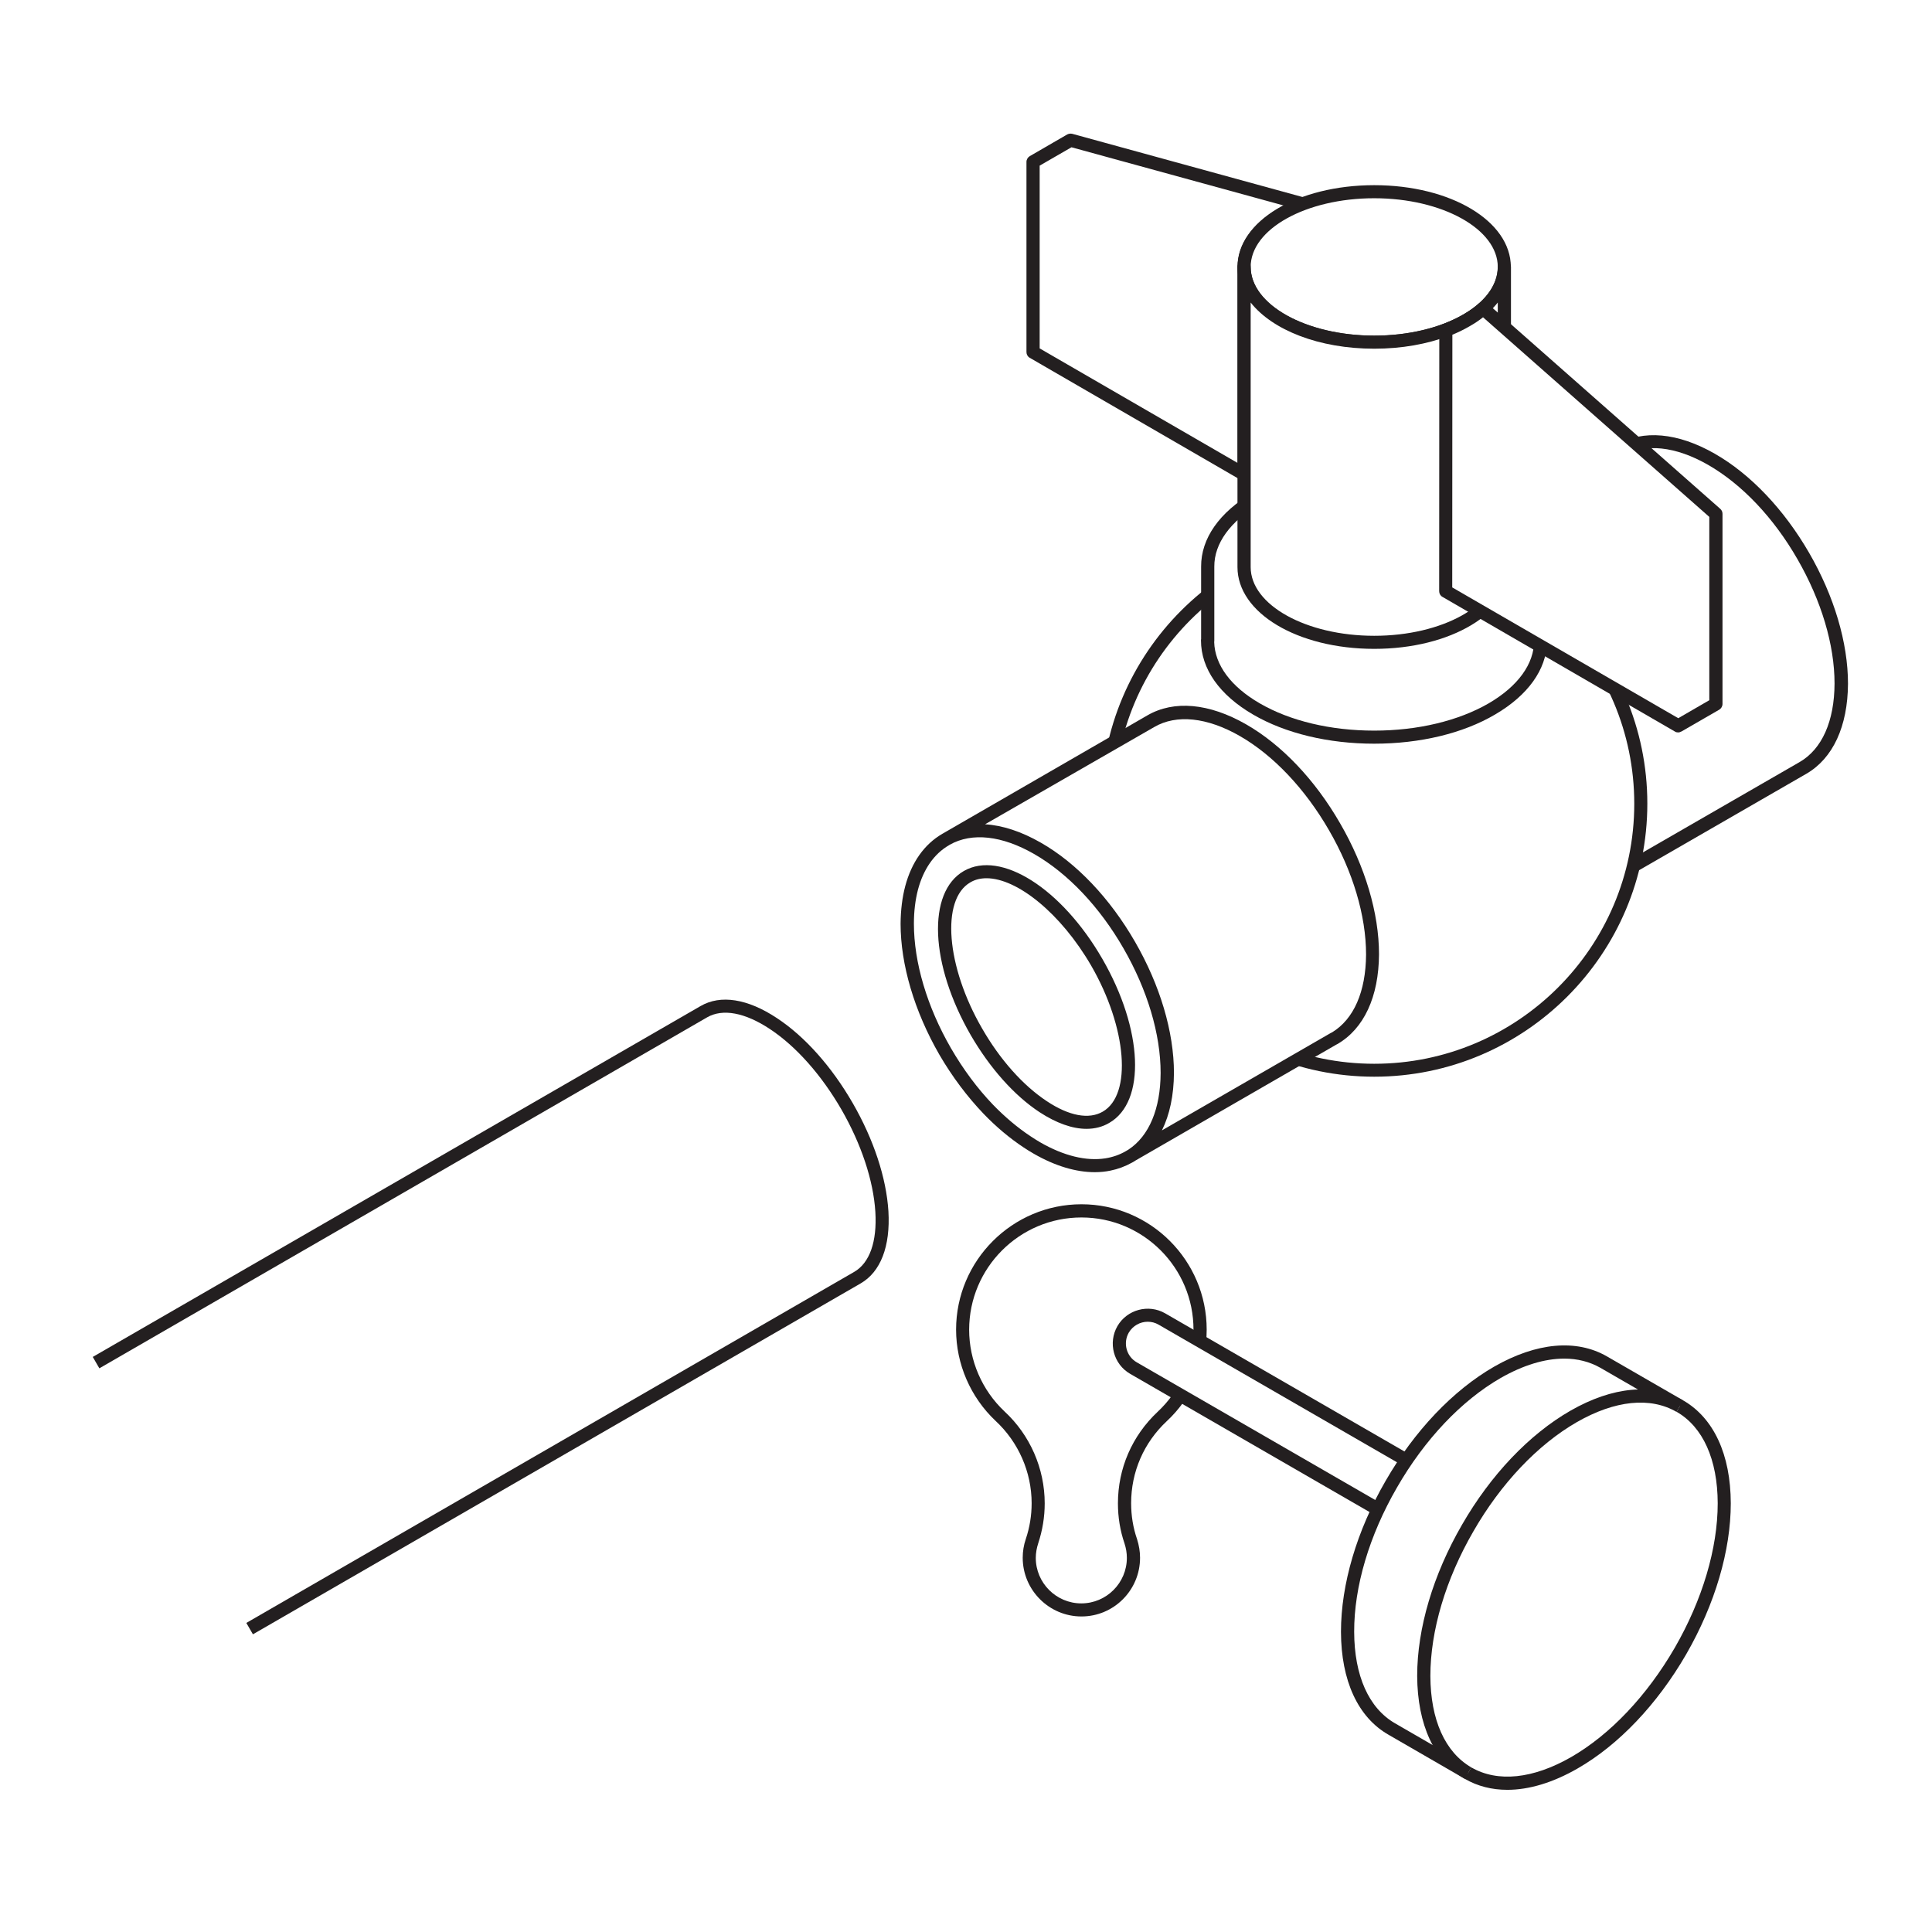 <?xml version="1.0" encoding="UTF-8"?>
<!DOCTYPE svg PUBLIC "-//W3C//DTD SVG 1.0//EN" "http://www.w3.org/TR/2001/REC-SVG-20010904/DTD/svg10.dtd">
<!-- Creator: CorelDRAW 2018 (64 Bit) -->
<svg xmlns="http://www.w3.org/2000/svg" xml:space="preserve" width="39.511mm" height="39.511mm" version="1.0" style="shape-rendering:geometricPrecision; text-rendering:geometricPrecision; image-rendering:optimizeQuality; fill-rule:evenodd; clip-rule:evenodd"
viewBox="0 0 3951.1 3951.1"
 xmlns:xlink="http://www.w3.org/1999/xlink">
 <defs>
  <style type="text/css">
   <![CDATA[
    .fil1 {fill:#231F20;fill-rule:nonzero}
    .fil0 {fill:white;fill-rule:nonzero}
    .fil2 {fill:black;fill-rule:nonzero;fill-opacity:0}
   ]]>
  </style>
 </defs>
 <g id="Capa_x0020_1">
  <polygon class="fil0" points="-0.01,-17.64 3968.74,-17.64 3968.74,3951.1 -0.01,3951.1 "/>
  <polygon class="fil0" points="-0.01,-17.64 3968.74,-17.64 3968.74,3951.1 -0.01,3951.1 "/>
  <path class="fil0" d="M299.5 -15l3368.41 0c164.31,-0.53 298.19,132.29 298.72,296.6l0 0.79 0 3370c0,163.51 -132.56,296.07 -296.07,296.07l-3372.38 0c-163.51,0 -296.07,-132.56 -296.07,-296.07l0 -3370c0,-164.3 133.35,-297.39 297.39,-297.39l0 0z"/>
  <path class="fil0" d="M2454.53 2719.47c0,-134.14 -108.74,-242.89 -242.62,-242.89 -134.41,0 -243.15,108.75 -243.15,242.89 0,69.58 29.63,132.56 76.46,176.74 47.89,44.45 78.06,107.95 78.06,178.33 0,26.99 -4.5,52.92 -12.44,77.26 -3.7,10.85 -5.82,22.22 -5.82,34.13 0,59 47.89,106.63 106.63,106.63 58.73,0 106.36,-47.63 106.36,-106.63 0,-11.64 -1.85,-23.02 -5.29,-33.6 -8.47,-24.34 -12.97,-50.54 -12.97,-77.79 0,-70.11 29.64,-133.09 77,-177.54 47.89,-44.45 77.78,-107.42 77.78,-177.53z"/>
  <path class="fil0" d="M2454.53 2719.47c0,-134.14 -108.74,-242.89 -242.62,-242.89 -134.41,0 -243.15,108.75 -243.15,242.89 0,69.58 29.63,132.56 76.46,176.74 47.89,44.45 78.06,107.95 78.06,178.33 0,26.99 -4.5,52.92 -12.44,77.26 -3.7,10.85 -5.82,22.22 -5.82,34.13 0,59 47.89,106.63 106.63,106.63 58.73,0 106.36,-47.63 106.36,-106.63 0,-11.64 -1.85,-23.02 -5.29,-33.6 -8.47,-24.34 -12.97,-50.54 -12.97,-77.79 0,-70.11 29.64,-133.09 77,-177.54 47.89,-44.45 77.78,-107.42 77.78,-177.53z"/>
  <path class="fil1" d="M2211.65 3305.79c-66.15,0 -120.12,-53.98 -120.12,-120.12 0,-12.97 2.11,-25.93 6.35,-38.37 7.93,-23.55 11.9,-48.15 11.9,-73.02 0,-63.77 -26.99,-125.15 -73.82,-168.54 -51.33,-48.42 -80.69,-116.42 -80.69,-186.54 0,-141.28 115.09,-256.38 256.38,-256.38 141.28,0 256.11,115.1 256.11,256.38 0,70.91 -29.89,139.18 -81.75,187.33 -46.83,43.92 -72.76,103.45 -72.76,167.75 0,25.13 3.97,50 12.17,73.55 3.97,12.7 6.08,25.4 6.08,37.84 0,66.41 -53.71,120.12 -119.85,120.12zm0 -815.98c-126.74,0 -229.66,102.92 -229.66,229.66 0,62.71 26.19,123.56 72.23,166.95 52.39,48.42 82.29,116.95 82.29,188.12 0,27.78 -4.5,55.03 -13.23,81.49 -3.18,9.79 -5.03,20.11 -5.03,29.9 0,51.33 41.8,93.13 93.13,93.13 51.33,0 93.14,-41.8 93.14,-93.13 0,-9.79 -1.59,-19.58 -4.77,-29.37 -8.99,-26.19 -13.49,-53.71 -13.49,-82.02 0,-71.44 28.84,-138.11 81.23,-187.32 46.56,-43.4 73.29,-104.51 73.29,-167.75 0.26,-126.74 -102.66,-229.66 -229.13,-229.66l0 0z"/>
  <path class="fil0" d="M3230.29 3315.58c-9.79,0 -19.84,-2.65 -28.84,-7.94l-883.18 -509.85c-27.78,-16.14 -37.3,-51.6 -21.16,-79.11 16.14,-27.79 51.33,-37.31 79.37,-21.44l883.18 509.86c27.78,15.87 37.31,51.33 21.17,79.11 -11.11,19.05 -30.69,29.37 -50.54,29.37z"/>
  <path class="fil0" d="M3230.29 3315.58c-9.79,0 -19.84,-2.65 -28.84,-7.94l-883.18 -509.85c-27.78,-16.14 -37.3,-51.6 -21.16,-79.11 16.14,-27.79 51.33,-37.31 79.37,-21.44l883.18 509.86c27.78,15.87 37.31,51.33 21.17,79.11 -11.11,19.05 -30.69,29.37 -50.54,29.37z"/>
  <path class="fil1" d="M3230.29 3329.07c-12.43,0 -24.87,-3.44 -35.72,-9.53l-883.18 -509.85c-34.13,-19.58 -45.77,-63.5 -26.19,-97.63 19.58,-33.87 63.5,-45.77 97.63,-26.19l883.18 509.85c16.41,9.26 28.31,24.61 33.34,42.86 5.03,18.52 2.64,37.84 -7.14,54.51 -12.7,22.22 -36.52,35.98 -61.92,35.98l0 0zm-883.18 -626c-15.34,0 -30.42,8.2 -38.63,22.22 -12.17,21.17 -5.02,48.68 16.41,60.85l883.18 509.86c20.9,12.17 49.21,3.97 60.85,-16.14 6.09,-10.32 7.67,-22.49 4.5,-34.13 -3.18,-11.38 -10.32,-20.91 -20.64,-26.73l-883.18 -509.85c-7.14,-4.23 -14.81,-6.08 -22.49,-6.08l0 0z"/>
  <path class="fil0" d="M2845.32 3035.38c55.3,-96.04 132.03,-179.91 216.96,-228.6 84.67,-48.42 161.66,-53.18 217.49,-21.16l155.84 89.95c55.83,32.28 90.49,100.81 90.75,198.71 0,97.89 -34.13,206.11 -89.43,302.15 -55.56,96.04 -132.02,179.65 -216.96,228.6 -84.93,48.68 -161.66,53.18 -217.22,21.17l-156.1 -90.23c-55.83,-32.01 -90.23,-100.8 -90.49,-198.7 -0.53,-97.63 33.6,-205.84 89.16,-301.89z"/>
  <path class="fil0" d="M2845.32 3035.38c55.3,-96.04 132.03,-179.91 216.96,-228.6 84.67,-48.42 161.66,-53.18 217.49,-21.16l155.84 89.95c55.83,32.28 90.49,100.81 90.75,198.71 0,97.89 -34.13,206.11 -89.43,302.15 -55.56,96.04 -132.02,179.65 -216.96,228.6 -84.93,48.68 -161.66,53.18 -217.22,21.17l-156.1 -90.23c-55.83,-32.01 -90.23,-100.8 -90.49,-198.7 -0.53,-97.63 33.6,-205.84 89.16,-301.89z"/>
  <path class="fil1" d="M3082.66 3660.33c-31.75,0 -61.12,-7.41 -87.05,-22.49l-156.11 -90.23c-62.44,-35.71 -96.83,-110.59 -97.1,-210.34 0,-97.1 32.28,-206.9 91.28,-308.77 59,-102.39 137.85,-185.21 221.99,-233.62 86.52,-49.48 168.27,-56.89 230.71,-20.91l155.84 89.96c62.45,35.99 97.11,110.6 97.37,210.35 0,96.83 -32.28,206.63 -91.28,309.03 -59.27,102.39 -138.11,185.21 -221.99,233.36 -50.53,29.11 -99.48,43.66 -143.66,43.66l0 0zm116.41 -881.86c-39.69,0 -83.87,13.23 -130.17,39.69 -79.91,46.04 -155.31,125.41 -211.93,223.84 -56.63,97.89 -87.85,202.67 -87.58,295.27 0.26,89.69 29.9,156.11 83.61,187.06l156.1 90.22c53.71,30.96 125.94,23.55 204,-21.16 79.9,-46.04 155.04,-125.41 211.93,-223.57 56.62,-98.17 87.84,-203.2 87.84,-295.54 -0.27,-89.43 -30.16,-156.11 -84.14,-187.06l-155.84 -89.96c-21.96,-12.44 -46.83,-18.79 -73.82,-18.79l0 0z"/>
  <path class="fil0" d="M3435.34 2875.57c-55.56,-32.28 -132.55,-27.51 -217.48,21.17 -84.67,48.68 -161.4,132.56 -216.7,228.6 -55.56,96.04 -89.69,204.26 -89.69,302.15 0.53,97.9 34.92,166.69 90.49,198.71l433.38 -750.63z"/>
  <path class="fil0" d="M3435.34 2875.57c-55.56,-32.28 -132.55,-27.51 -217.48,21.17 -84.67,48.68 -161.4,132.56 -216.7,228.6 -55.56,96.04 -89.69,204.26 -89.69,302.15 0.53,97.9 34.92,166.69 90.49,198.71l433.38 -750.63z"/>
  <path class="fil1" d="M2995.61 3637.84c-62.44,-35.99 -96.84,-110.6 -97.37,-210.35 0,-97.36 32.54,-206.9 91.55,-309.03 58.73,-102.13 137.58,-184.94 221.72,-233.36 86.78,-49.74 168.8,-57.15 230.71,-20.9l-13.49 23.28c-53.71,-31.22 -125.94,-23.81 -203.99,20.9 -79.91,46.04 -155.31,125.41 -211.67,223.57 -56.62,97.9 -87.84,202.94 -87.84,295.54 0.26,89.7 30.16,156.11 83.87,187.07l-13.49 23.28z"/>
  <path class="fil0" d="M510.38 3330.66l1243.01 -717.82c75.14,-43.39 65.62,-200.29 -21.17,-350.31 -86.78,-150.28 -218.01,-236.8 -292.89,-193.41l-1242.75 717.55 313.8 543.99z"/>
  <path class="fil0" d="M510.38 3330.66l1243.01 -717.82c75.14,-43.39 65.62,-200.29 -21.17,-350.31 -86.78,-150.28 -218.01,-236.8 -292.89,-193.41l-1242.75 717.55 313.8 543.99z"/>
  <path class="fil1" d="M517.26 3342.3l-13.5 -23.28 1243.01 -717.82c31.75,-18.26 47.1,-61.91 43.4,-122.77 -3.97,-64.02 -28.58,-138.37 -69.33,-209.28 -41.01,-70.91 -92.86,-129.38 -146.57,-164.84 -50.8,-33.6 -96.31,-42.07 -128.06,-23.81l-1243.02 717.82 -13.49 -23.29 1243.01 -717.55c41.01,-23.81 96.31,-15.08 156.11,24.61 57.15,37.57 112.18,99.48 155.04,173.83 42.87,74.35 68.8,152.93 73.03,221.19 4.23,71.7 -15.88,124.09 -56.89,147.64l-1242.74 717.55z"/>
  <path class="fil0" d="M3765.55 1398.14c0,-84.4 -29.64,-178.06 -77.79,-261.14 -47.89,-82.82 -114.3,-155.58 -187.59,-197.38 -73.56,-42.07 -139.7,-46.04 -187.86,-18.26l-419.89 242.09c-48.15,27.79 -77.79,87.32 -78.05,171.98 0,84.67 29.37,178.07 77.52,261.41 48.16,83.08 114.3,155.31 187.59,197.38 73.55,42.07 139.97,46.3 188.12,18.26l419.89 -242.1c47.89,-28.04 77.53,-87.31 78.06,-172.24z"/>
  <path class="fil0" d="M3765.55 1398.14c0,-84.4 -29.64,-178.06 -77.79,-261.14 -47.89,-82.82 -114.3,-155.58 -187.59,-197.38 -73.56,-42.07 -139.7,-46.04 -187.86,-18.26l-419.89 242.09c-48.15,27.79 -77.79,87.32 -78.05,171.98 0,84.67 29.37,178.07 77.52,261.41 48.16,83.08 114.3,155.31 187.59,197.38 73.55,42.07 139.97,46.3 188.12,18.26l419.89 -242.1c47.89,-28.04 77.53,-87.31 78.06,-172.24l0 0z"/>
  <path class="fil1" d="M3198.01 1843.7c-38.63,0 -81.49,-12.7 -125.41,-37.84 -72.76,-41.8 -141.02,-113.77 -192.35,-202.4 -51.33,-88.9 -79.38,-184.15 -79.38,-268.03 0.27,-87.04 30.43,-152.13 84.94,-183.62 0.52,-0.26 1.05,-0.53 1.32,-0.79l418.57 -241.3c54.24,-31.49 125.68,-25.14 201.35,18.26 73.02,41.8 141.28,113.77 192.61,202.4 51.33,88.64 79.64,183.89 79.64,268.02 -0.53,87.05 -30.69,152.4 -84.93,183.89l-419.89 242.09c-23.02,12.7 -48.69,19.32 -76.47,19.32l0 0zm-300.3 -668.07c-44.98,26.72 -69.85,83.34 -70.11,159.54 0,79.37 26.72,169.86 75.67,254.53 48.95,84.67 113.77,152.93 182.56,192.62 66.94,38.36 128.85,44.71 174.63,18.25l419.89 -242.09c45.77,-26.46 71.17,-83.61 71.44,-160.6 0,-79.38 -26.99,-169.6 -75.94,-254.53 -48.68,-84.67 -113.5,-152.93 -182.56,-192.62 -66.94,-38.36 -128.85,-44.71 -174.63,-18.26l-419.89 242.1c0,0.53 -0.53,0.79 -1.06,1.06l0 0z"/>
  <path class="fil0" d="M2265.36 1643.41c0,-301.1 243.94,-545.04 545.04,-545.04 301.09,0 545.31,244.21 545.31,545.04 0,301.09 -244.21,545.04 -545.31,545.04 -301.1,0 -545.04,-243.95 -545.04,-545.04z"/>
  <path class="fil0" d="M2265.36 1643.41c0,-301.1 243.94,-545.04 545.04,-545.04 301.09,0 545.31,244.21 545.31,545.04 0,301.09 -244.21,545.04 -545.31,545.04 -301.1,0 -545.04,-243.95 -545.04,-545.04z"/>
  <path class="fil1" d="M2810.4 2201.94c-307.98,0 -558.54,-250.56 -558.54,-558.53 0,-307.98 250.56,-558.54 558.54,-558.54 307.97,0 558.53,250.56 558.53,558.54 0,307.97 -250.56,558.53 -558.53,558.53zm0 -1090.08c-293.16,0 -531.55,238.39 -531.55,531.81 0,293.43 238.39,531.82 531.55,531.82 293.16,0 531.81,-238.39 531.81,-531.82 0,-293.42 -238.65,-531.81 -531.81,-531.81l0 0z"/>
  <path class="fil0" d="M3051.43 1019.26c-66.67,-38.63 -153.72,-57.95 -241.03,-57.95 -87.05,0 -174.36,19.32 -241.04,57.95 -66.41,38.89 -99.74,89.16 -99.48,139.96l0 151.08 -0.26 0c0,50.53 33.33,101.07 99.74,139.96 66.68,38.63 153.73,57.68 241.04,57.68 87.05,0 174.36,-19.31 241.03,-57.68 66.41,-38.63 99.49,-89.16 99.49,-139.96l0.53 0 0 -151.08c0,-50.8 -33.34,-101.33 -100.02,-139.96z"/>
  <path class="fil0" d="M3051.43 1019.26c-66.67,-38.63 -153.72,-57.95 -241.03,-57.95 -87.05,0 -174.36,19.32 -241.04,57.95 -66.41,38.89 -99.74,89.16 -99.48,139.96l0 151.08 -0.26 0c0,50.53 33.33,101.07 99.74,139.96 66.68,38.63 153.73,57.68 241.04,57.68 87.05,0 174.36,-19.31 241.03,-57.68 66.41,-38.63 99.49,-89.16 99.49,-139.96l0.53 0 0 -151.08c0,-50.8 -33.34,-101.33 -100.02,-139.96z"/>
  <path class="fil1" d="M2810.4 1520.91c-93.93,0 -181.77,-21.17 -247.65,-59.53 -68.79,-39.96 -106.63,-93.67 -106.63,-151.61 0,-1.06 0,-2.12 0.27,-2.91l0 -148.17c-0.27,-57.41 37.3,-111.12 106.09,-151.34 66.68,-38.63 154.79,-59.79 247.65,-59.79 93.14,0 181.24,21.16 247.65,59.53 68.8,40.21 106.63,93.92 106.63,151.6l0 151.08c0,1.32 -0.26,2.38 -0.53,3.44 -1.58,56.36 -39.16,108.74 -106.1,147.9 -65.88,38.9 -153.98,59.8 -247.38,59.8l0 0zm-327.29 -207.97c1.32,46.84 34.13,91.29 93.13,125.42 61.92,35.98 144.99,55.82 234.16,55.82 88.63,0 171.98,-19.84 234.16,-55.82 59.79,-34.93 92.86,-80.44 92.86,-128.33 0,-1.05 0.27,-2.38 0.53,-3.44l0 -147.63c0,-47.63 -33.07,-93.14 -93.39,-128.33 -62.45,-36.24 -145.79,-56.09 -234.16,-56.09 -88.37,0 -171.72,19.85 -234.16,56.09 -60.06,35.19 -93.13,80.7 -92.87,128.06l0 151.08c0,1.32 0,2.12 -0.26,3.17l0 0z"/>
  <path class="fil0" d="M2664.61 417.33c-14.81,5.82 -29.1,12.44 -42.33,19.84 -51.86,30.17 -78.05,69.59 -78.05,109.01l0 424.13 -431.8 -250.03 0 -389.2 76.73 -44.45 475.45 130.7z"/>
  <path class="fil0" d="M2664.61 417.33c-14.81,5.82 -29.1,12.44 -42.33,19.84 -51.86,30.17 -78.05,69.59 -78.05,109.01l0 424.13 -431.8 -250.03 0 -389.2 76.73 -44.45 475.45 130.7z"/>
  <path class="fil1" d="M2544.23 983.54c-2.38,0 -4.76,-0.53 -6.62,-1.85l-431.8 -250.03c-4.23,-2.39 -6.61,-6.88 -6.61,-11.65l0 -388.93c0,-4.77 2.64,-9.26 6.61,-11.65l76.73 -44.45c3.18,-1.58 6.62,-2.11 10.32,-1.32l475.19 130.44c5.56,1.59 9.53,6.62 9.79,12.17 0.27,5.82 -3.17,11.11 -8.73,13.23 -14.55,5.56 -28.31,11.91 -40.48,19.05 -46.04,26.72 -71.17,61.38 -71.17,97.37l0 424.12c0,4.77 -2.65,9.26 -6.62,11.65 -1.85,1.32 -4.23,1.85 -6.61,1.85zm-418.31 -271.2l405.08 234.42 0 -400.58c0,-45.77 30.16,-88.63 84.67,-120.65 3.17,-1.85 6.35,-3.44 9.52,-5.29l-433.92 -119.06 -65.08 37.57 0 373.59 -0.27 0z"/>
  <path class="fil0" d="M3076.57 545.92c0,84.93 -119.06,153.72 -266.17,153.72 -147.11,0 -266.17,-68.79 -266.17,-153.72 0,-84.93 119.06,-153.73 266.17,-153.73 147.11,0 266.17,68.8 266.17,153.73z"/>
  <path class="fil0" d="M3076.57 545.92c0,84.93 -119.06,153.72 -266.17,153.72 -147.11,0 -266.17,-68.79 -266.17,-153.72 0,-84.93 119.06,-153.73 266.17,-153.73 147.11,0 266.17,68.8 266.17,153.73z"/>
  <path class="fil1" d="M2810.4 713.13c-156.9,0 -279.67,-73.55 -279.67,-167.21 0,-93.66 122.77,-167.22 279.67,-167.22 156.63,0 279.4,73.56 279.4,167.22 0,93.92 -122.77,167.21 -279.4,167.21zm0 -307.71c-139.44,0 -252.68,62.97 -252.68,140.5 0,77.52 113.51,140.49 252.68,140.49 139.43,0 252.68,-62.97 252.68,-140.49 0,-77.26 -113.25,-140.5 -252.68,-140.5l0 0z"/>
  <path class="fil0" d="M3076.57 1159.49c0,84.93 -119.06,153.72 -266.17,153.72 -147.11,0 -266.17,-68.79 -266.17,-153.72l0 -613.57c0,84.93 119.06,153.72 266.17,153.72 146.84,0 266.17,-68.79 266.17,-153.72l0 613.57z"/>
  <path class="fil0" d="M3076.57 1159.49c0,84.93 -119.06,153.72 -266.17,153.72 -147.11,0 -266.17,-68.79 -266.17,-153.72l0 -613.57c0,84.93 119.06,153.72 266.17,153.72 146.84,0 266.17,-68.79 266.17,-153.72l0 613.57z"/>
  <path class="fil1" d="M2810.4 1326.97c-156.9,0 -279.67,-73.56 -279.67,-167.22l0 -613.83c0,-7.41 6.09,-13.5 13.5,-13.5 7.41,0 13.49,6.09 13.49,13.5 0,77.26 113.51,140.49 252.68,140.49 139.43,0 252.68,-62.97 252.68,-140.49 0,-7.41 6.08,-13.5 13.49,-13.5 7.41,0 13.49,6.09 13.49,13.5l0 613.57c-0.26,93.92 -123.03,167.48 -279.66,167.48l0 0zm-252.68 -708.29l0 541.07c0,77.52 113.51,140.49 252.68,140.49 139.43,0 252.68,-62.97 252.68,-140.49l0 -541.07c-44.45,56.35 -139.7,94.45 -252.68,94.45 -112.98,0 -208.23,-38.1 -252.68,-94.45z"/>
  <path class="fil0" d="M1855.52 1888.68c0,84.4 29.63,178.06 77.52,261.41 47.89,82.81 114.57,155.31 187.85,197.38 73.29,42.06 139.7,46.03 188.12,17.99l419.63 -242.1 0 0.27c48.16,-27.78 78.05,-87.31 78.32,-171.98 0,-84.67 -29.63,-178.07 -77.79,-261.41 -47.89,-83.08 -114.03,-155.31 -187.32,-197.64 -73.56,-42.07 -139.97,-46.04 -188.12,-18.26l-419.63 242.36c-48.42,27.78 -78.32,87.31 -78.58,171.98z"/>
  <path class="fil0" d="M2242.87 1967.79c78.58,135.99 87.05,277.81 19.05,316.97 -68,39.16 -186.53,-39.16 -265.11,-174.89 -78.59,-136 -87.05,-277.81 -19.05,-316.97 67.99,-39.16 186.53,39.16 265.11,174.89l0 0zm144.2 226.22c0,-84.67 -29.64,-178.07 -77.79,-261.41 -47.89,-83.08 -114.04,-155.58 -187.59,-197.64 -73.03,-42.07 -139.7,-46.04 -187.86,-18.26 -48.41,27.78 -78.05,87.31 -78.58,171.98 0,84.93 29.64,178.33 77.53,261.41 47.89,83.08 114.3,155.57 187.59,197.64 73.55,42.07 139.96,45.77 188.11,18.52 48.42,-28.05 78.32,-87.58 78.59,-172.24l0 0zm-531.55 -305.33c0,84.4 29.63,178.06 77.52,261.41 47.89,82.81 114.57,155.31 187.85,197.38 73.29,42.06 139.7,46.03 188.12,17.99l419.63 -242.1 0 0.27c48.16,-27.78 78.05,-87.31 78.32,-171.98 0,-84.67 -29.63,-178.07 -77.79,-261.41 -47.89,-83.08 -114.03,-155.31 -187.32,-197.64 -73.56,-42.07 -139.97,-46.04 -188.12,-18.26l-419.63 242.36c-48.42,27.78 -78.32,87.31 -78.58,171.98z"/>
  <path class="fil1" d="M2238.9 2397.21c-38.63,0 -81.23,-12.7 -124.88,-37.84 -7.15,-3.97 -14.03,-8.47 -20.91,-12.96 -28.31,-18.79 -55.82,-41.81 -81.75,-68.79 -33.34,-34.93 -64.03,-75.68 -90.23,-120.65 -51.32,-89.17 -79.37,-184.42 -79.37,-268.03 0.26,-28.04 3.44,-53.71 9.52,-76.73 12.97,-48.68 38.9,-85.46 75.68,-106.89 0.52,-0.26 1.05,-0.53 1.85,-1.06l417.77 -241.3c54.51,-31.48 126.21,-24.87 201.62,18.26 73.02,41.8 141.28,113.77 192.35,202.41 51.33,88.37 79.64,183.88 79.64,268.02 -0.53,86.78 -30.69,152.13 -85.2,183.62 -0.53,0.26 -1.32,0.53 -2.11,1.06l-411.17 237.33c-2.11,1.59 -4.23,2.65 -6.61,3.97 -13.76,7.67 -28.58,13.23 -44.19,16.4 -10.05,2.12 -20.9,3.18 -32.01,3.18l0 0zm-131.5 -73.56c6.62,4.5 13.23,8.47 19.84,12.44 48.16,27.78 94.2,38.89 133.35,32.81 14.82,-2.38 28.84,-7.15 41.54,-14.56l5.83 -3.44c42.06,-27.78 65.35,-83.34 65.61,-156.63 0,-79.37 -26.99,-169.86 -75.93,-254.79 -48.69,-84.67 -113.51,-153.2 -182.57,-192.88 -65.88,-37.84 -127.26,-44.72 -172.77,-19.05l-1.59 1.05c-30.69,17.73 -52.38,49.22 -63.5,91.29 -5.29,20.63 -8.2,43.65 -8.2,69.05 0,79.11 26.72,169.6 75.67,254.53 25.14,43.39 54.24,82.55 85.99,115.62 24.34,25.14 50.01,46.84 76.73,64.56l0 0zm-92.87 -637.91c35.72,2.12 74.35,14.82 114.04,37.57 73.29,41.81 141.55,114.04 192.61,202.67 51.33,88.9 79.64,184.42 79.64,268.29 -0.26,45.77 -8.73,85.46 -24.6,117.48l345.81 -199.5c0.53,-0.26 1.32,-0.53 1.85,-0.79 44.71,-26.99 69.32,-83.35 69.85,-159.28 0,-79.64 -26.99,-170.13 -75.94,-254.53 -48.94,-84.67 -113.77,-153.2 -182.56,-192.62 -66.67,-38.1 -129.11,-44.71 -174.62,-18.25l-346.08 198.96zm207.44 622.83c-28.84,0 -61.65,-11.64 -96.05,-34.13 -51.86,-34.13 -101.6,-90.22 -140.76,-157.69 -83.34,-144.46 -89.69,-291.84 -14.02,-335.49 75.41,-43.39 200.03,35.45 283.37,179.91 83.34,144.47 89.43,291.84 14.02,335.23 -13.76,8.2 -29.63,12.17 -46.56,12.17zm-204.53 -512.5c-12.17,0 -23.28,2.65 -33.07,8.47 -60.33,34.93 -49.48,171.71 24.08,298.71 36.77,64.03 83.87,116.69 132.29,148.7 45.77,30.43 86.25,37.84 114.56,21.43 60.33,-34.92 49.48,-171.71 -23.81,-298.71 -61.91,-106.63 -151.08,-178.6 -214.05,-178.6l0 0z"/>
  <path class="fil0" d="M3508.9 1051.01l0 388.93 -76.73 44.45 -475.46 -275.43 0 -533.66c14.82,-5.56 29.11,-12.44 42.07,-19.84 12.97,-7.41 24.34,-15.62 34.13,-24.35l475.99 419.9z"/>
  <path class="fil0" d="M3508.9 1051.01l0 388.93 -76.73 44.45 -475.46 -275.43 0 -533.66c14.82,-5.56 29.11,-12.44 42.07,-19.84 12.97,-7.41 24.34,-15.62 34.13,-24.35l475.99 419.9z"/>
  <path class="fil1" d="M3431.91 1497.89c-2.39,0 -4.77,-0.53 -6.62,-1.85l-475.46 -275.44c-4.23,-2.38 -6.61,-6.87 -6.61,-11.64l0.26 -533.66c0,-5.56 3.44,-10.58 8.74,-12.7 14.28,-5.56 27.78,-11.91 40.21,-19.05 12.17,-7.14 23.02,-14.55 32.02,-22.76 5.02,-4.49 12.7,-4.49 17.72,0l475.99 419.9c2.91,2.64 4.5,6.08 4.5,10.05l0 388.94c0,4.76 -2.65,9.26 -6.62,11.64l-76.99 44.45c-2.38,1.32 -4.76,2.12 -7.14,2.12l0 0zm-461.97 -296.6l462.23 267.49 63.5 -36.77 0 -374.92 -462.76 -408.25c-8.2,6.62 -17.46,12.7 -27.25,18.26 -10.85,6.35 -22.75,12.17 -35.45,17.46l-0.27 516.73z"/>
  <polygon class="fil2" points="-0.01,3951.1 3968.75,3951.1 3968.75,-17.65 -0.01,-17.65 "/>
 </g>
</svg>

